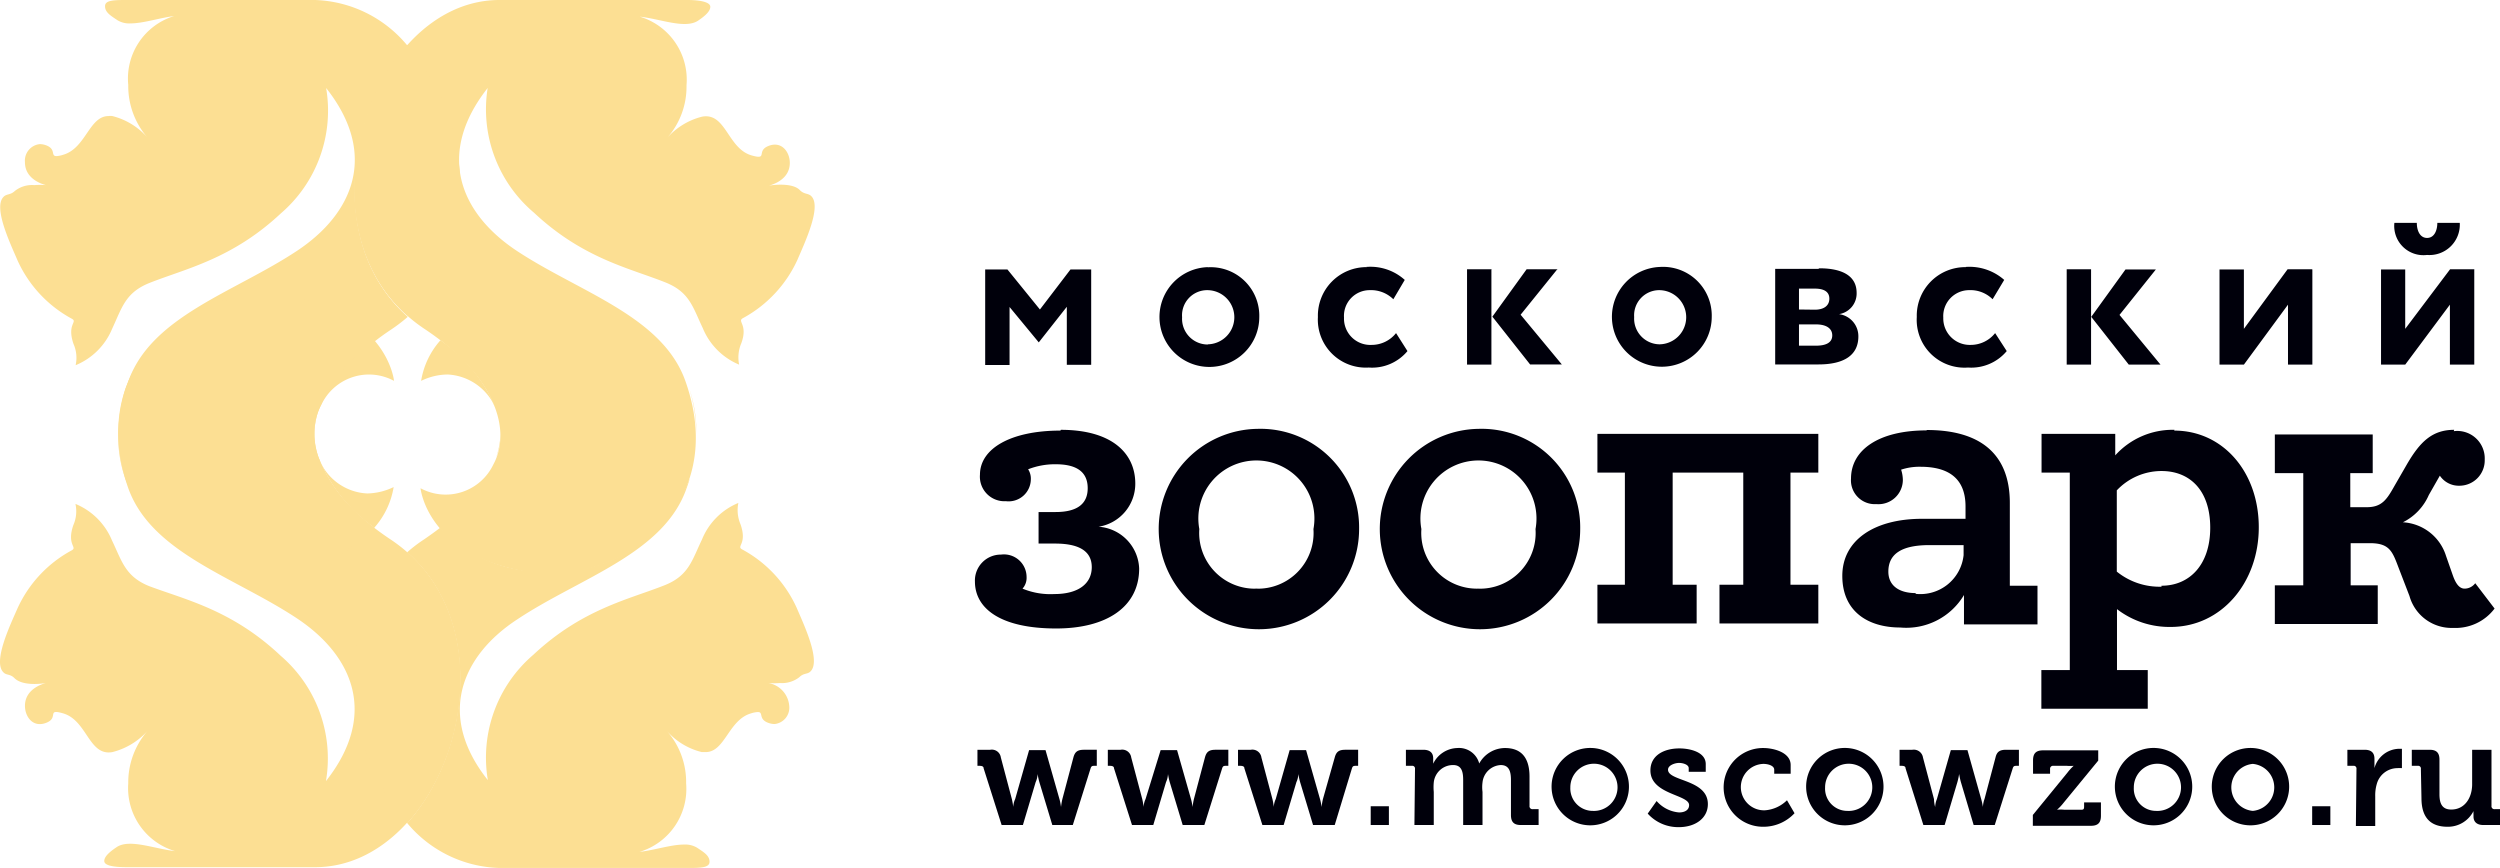<?xml version="1.0" encoding="UTF-8"?> <svg xmlns="http://www.w3.org/2000/svg" id="_1" data-name="1" viewBox="0 0 129.24 44.87"> <defs> <style>.cls-1{fill:#fcdf93;}.cls-1,.cls-2{fill-rule:evenodd;}.cls-2,.cls-3{fill:#00000b;}</style> </defs> <title>зоо</title> <path class="cls-1" d="M20.18,27.88c-3.8-2.53-4.48-5.33-3.57-6.95a2.72,2.72,0,0,1,3.76-1.24s-.34-3.56-5.71-4.35c-4.42-.65-10.29,3.2-8.06,9.81,1.16,3.42,5.48,4.65,8.74,6.81,2.93,1.94,4.21,5,1.51,8.42a7,7,0,0,0-2.34-6.48C12,31.53,9.57,31,7.71,30.3,6.47,29.8,6.3,29,5.79,27.94A3.47,3.47,0,0,0,3.9,26.05a1.77,1.77,0,0,1-.11,1.1c-.36,1.05.25,1.13-.1,1.31a6.44,6.44,0,0,0-2.79,3c-.39.89-1.28,2.76-.72,3.3.15.16.35.07.57.3.41.4,1.33.3,1.62.25-.26.07-1.08.35-1.08,1.18,0,.55.4,1.14,1.09.88s0-.75.89-.49c1.24.37,1.32,2.22,2.54,2a3.64,3.64,0,0,0,1.82-1.1v0a4.06,4.06,0,0,0-1,2.72A3.4,3.4,0,0,0,9.05,44v0c-1.07-.12-2.33-.64-3-.22-.36.24-.66.49-.66.73s.49.32,1.17.32h9.7C23.12,44.87,27.13,32.49,20.18,27.88Z"></path> <path class="cls-1" d="M35.64,24.76a7.66,7.66,0,0,1-7.19,4.84,6.41,6.41,0,0,1-1-.07,7.32,7.32,0,0,1-4.69-2.25c-.26.2-.54.4-.83.6a7.54,7.54,0,0,0-.88.67c4.08,3.61,3.21,10.42,0,14a6.43,6.43,0,0,0,4.76,2.32h9.71c.67,0,1.16,0,1.16-.32s-.29-.49-.65-.73a1.19,1.19,0,0,0-.67-.16c-.66,0-1.53.29-2.3.38v0a3.4,3.4,0,0,0,2.41-3.54,4,4,0,0,0-1-2.72v0a3.51,3.51,0,0,0,1.81,1.1l.2,0c1,0,1.18-1.66,2.34-2a1.36,1.36,0,0,1,.36-.07c.31,0,0,.36.54.56a1,1,0,0,0,.32.06.85.85,0,0,0,.76-.94,1.3,1.3,0,0,0-1.08-1.18,3.84,3.84,0,0,0,.6,0,1.46,1.46,0,0,0,1-.3c.23-.23.42-.14.58-.3.55-.54-.34-2.41-.72-3.3a6.45,6.45,0,0,0-2.8-3c-.35-.18.27-.26-.1-1.31a1.87,1.87,0,0,1-.11-1.1,3.44,3.44,0,0,0-1.88,1.89c-.52,1.08-.68,1.86-1.92,2.36-1.86.74-4.27,1.23-6.8,3.6a7,7,0,0,0-2.35,6.48C22.57,37,23.84,33.9,26.77,32c3.26-2.16,7.59-3.39,8.74-6.81.05-.13.09-.26.13-.39Zm-9.77-2.32a4.08,4.08,0,0,1-.23,1.23,2.9,2.9,0,0,0,.23-1.23Zm9.77-2.33A8.32,8.32,0,0,1,36,22.44a7,7,0,0,0-.36-2.33ZM22.77,17.59a4.15,4.15,0,0,0-1,2.1,3.17,3.17,0,0,1,1.37-.33,2.84,2.84,0,0,1,2.4,1.57,1.69,1.69,0,0,1,.13.27A8,8,0,0,0,22.77,17.59Z"></path> <path class="cls-1" d="M21.06,28.55c-4.09,3.61-3.22,10.42,0,14C24.27,39,25.14,32.16,21.06,28.55Z"></path> <path class="cls-1" d="M21.94,17c3.79,2.52,4.48,5.33,3.57,7a2.73,2.73,0,0,1-3.77,1.24s.34,3.56,5.72,4.35c4.41.65,10.29-3.2,8-9.81-1.15-3.42-5.47-4.65-8.74-6.81-2.93-1.94-4.2-5-1.51-8.42A7,7,0,0,0,27.61,11c2.53,2.37,4.94,2.86,6.79,3.6,1.25.5,1.41,1.27,1.93,2.36a3.47,3.47,0,0,0,1.88,1.89,1.87,1.87,0,0,1,.11-1.1c.37-1-.25-1.13.1-1.31a6.5,6.5,0,0,0,2.8-3c.38-.89,1.27-2.76.72-3.3-.16-.16-.35-.08-.58-.3C41,9.44,40,9.55,39.74,9.6c.27-.07,1.09-.35,1.09-1.18,0-.55-.41-1.14-1.09-.88s0,.75-.9.49c-1.23-.37-1.31-2.22-2.54-2a3.56,3.56,0,0,0-1.81,1.1v0a4,4,0,0,0,1-2.72A3.4,3.4,0,0,0,33.07.86v0c1.07.12,2.33.64,3,.22.36-.24.65-.49.65-.73S36.2,0,35.53,0H25.82C19,0,15,12.38,21.94,17Z"></path> <path class="cls-1" d="M16.47,23.66a8.06,8.06,0,0,0,2.88,3.62,4.18,4.18,0,0,0,1-2.1,3.28,3.28,0,0,1-1.36.33,2.82,2.82,0,0,1-2.4-1.57,2.44,2.44,0,0,1-.14-.28ZM6.11,22.43a6.7,6.7,0,0,0,.37,2.33,8.73,8.73,0,0,1-.37-2.33ZM16.47,21.2a3.06,3.06,0,0,0-.22,1.23,4.05,4.05,0,0,1,.22-1.23ZM16.29,0H6.59C5.91,0,5.43,0,5.43.32s.29.49.65.73a1.16,1.16,0,0,0,.66.16C7.4,1.21,8.27.92,9,.83v0A3.38,3.38,0,0,0,6.63,4.39a4.07,4.07,0,0,0,1,2.73v0A3.56,3.56,0,0,0,5.81,6a.68.68,0,0,0-.2,0c-1,0-1.17,1.66-2.34,2a1.38,1.38,0,0,1-.35.07c-.32,0,0-.36-.54-.56a1,1,0,0,0-.32-.06.86.86,0,0,0-.77.94c0,.83.82,1.11,1.08,1.18a3.61,3.61,0,0,0-.6,0,1.43,1.43,0,0,0-1,.3c-.23.22-.42.14-.58.3-.56.54.34,2.41.72,3.3a6.44,6.44,0,0,0,2.79,3c.35.18-.26.26.1,1.31a1.77,1.77,0,0,1,.11,1.1,3.47,3.47,0,0,0,1.89-1.89c.51-1.09.68-1.86,1.92-2.36,1.86-.74,4.27-1.23,6.8-3.6a7,7,0,0,0,2.34-6.48c2.7,3.41,1.42,6.48-1.51,8.42-3.26,2.16-7.58,3.39-8.74,6.81l-.12.39a7.66,7.66,0,0,1,7.19-4.84,6.59,6.59,0,0,1,1,.07,7.32,7.32,0,0,1,4.69,2.25c.25-.2.53-.4.83-.6a8.49,8.49,0,0,0,.88-.67c-4.08-3.61-3.22-10.42,0-14A6.46,6.46,0,0,0,16.29,0Z"></path> <path class="cls-1" d="M13.67,15.27a7.66,7.66,0,0,0-7.19,4.84,8.73,8.73,0,0,0-.37,2.32,8.73,8.73,0,0,0,.37,2.33,7.66,7.66,0,0,0,7.19,4.84,6.59,6.59,0,0,0,1-.07,7.32,7.32,0,0,0,4.69-2.25,8.09,8.09,0,0,1-2.88-3.61,3.11,3.11,0,0,1-.22-1.24,3.06,3.06,0,0,1,.22-1.23,8,8,0,0,1,2.88-3.61,7.32,7.32,0,0,0-4.69-2.25A6.59,6.59,0,0,0,13.67,15.27Z"></path> <path class="cls-1" d="M21.06,2.32c-3.22,3.58-4.09,10.39,0,14C25.14,12.71,24.27,5.9,21.06,2.32Z"></path> <path class="cls-2" d="M65,30.43a2.88,2.88,0,0,1-3-3.08,3,3,0,1,1,5.9,0,2.88,2.88,0,0,1-3,3.08Zm0-8.26a5.18,5.18,0,1,0,5.26,5.18A5.1,5.1,0,0,0,65,22.17Zm11.43,8.26a2.88,2.88,0,0,1-2.95-3.08,3,3,0,1,1,5.9,0,2.88,2.88,0,0,1-3,3.08Zm0-8.26a5.18,5.18,0,1,0,5.26,5.18,5.1,5.1,0,0,0-5.26-5.18ZM94,22.43H82.58v2H84v5.8H82.58v2h5.13v-2H86.47v-5.8h3.65v5.8H88.89v2H94v-2H92.56v-5.8H94v-2Zm-39.18-.17c-2.57,0-4.16.93-4.16,2.28A1.27,1.27,0,0,0,52,25.91a1.15,1.15,0,0,0,1.29-1.13.89.89,0,0,0-.14-.52A3.82,3.82,0,0,1,54.57,24c.89,0,1.66.26,1.66,1.24,0,.79-.52,1.23-1.66,1.23h-.88V28.1h.85c1.21,0,1.9.37,1.9,1.22s-.69,1.39-1.93,1.39a3.77,3.77,0,0,1-1.65-.28.84.84,0,0,0,.21-.61,1.17,1.17,0,0,0-1.32-1.15,1.34,1.34,0,0,0-1.35,1.39c0,1.39,1.31,2.43,4.2,2.43,2.6,0,4.29-1.11,4.29-3.1a2.25,2.25,0,0,0-2.1-2.16A2.25,2.25,0,0,0,58.69,25c0-1.57-1.21-2.78-3.85-2.78Zm44.21,8.4c-.86,0-1.41-.39-1.41-1.11,0-.91.68-1.37,2.12-1.37h1.77v.52a2.25,2.25,0,0,1-2.48,2Zm.56-8.41c-2.45,0-3.9,1-3.9,2.49A1.23,1.23,0,0,0,97,26.06a1.26,1.26,0,0,0,1.37-1.24,1.79,1.79,0,0,0-.09-.54,3,3,0,0,1,1-.15c1.45,0,2.33.6,2.33,2.05v.64H99.36c-2.46,0-4.12,1.1-4.12,2.95s1.34,2.67,3,2.67a3.47,3.47,0,0,0,3.29-1.68v1.52h3.8v-2H103.9V26c0-2.56-1.56-3.77-4.29-3.77Zm12.15,8.08a3.51,3.51,0,0,1-2.31-.78v-4.2a3.18,3.18,0,0,1,2.31-1c1.47,0,2.52,1,2.52,2.93s-1.08,3-2.52,3Zm.67-8.11a4,4,0,0,0-3.06,1.32V22.43h-3.81v2H107V34.64h-1.47v2h5.5v-2h-1.59V31.49a4.44,4.44,0,0,0,2.78.92c2.61,0,4.55-2.28,4.55-5.15s-1.86-5-4.37-5Zm14.46,0c-1.14,0-1.77.63-2.44,1.78l-.64,1.11c-.4.71-.65,1.11-1.44,1.11h-.85V24.46h1.16v-2H117.6v2h1.47v5.8H117.6v2h5.32v-2h-1.4V28.08h1c1.06,0,1.17.47,1.52,1.38l.52,1.35a2.26,2.26,0,0,0,2.27,1.65,2.52,2.52,0,0,0,2.13-1l-1-1.31a.69.69,0,0,1-.55.28c-.3,0-.48-.32-.61-.69l-.35-1A2.48,2.48,0,0,0,124.22,27a2.84,2.84,0,0,0,1.34-1.41l.57-1a1.18,1.18,0,0,0,1,.52,1.31,1.31,0,0,0,1.32-1.35,1.42,1.42,0,0,0-1.6-1.47ZM56.45,13.93H55.34L53.76,16l-1.68-2.07H50.93v4.94h1.26v-3L53.7,17.7h0l1.45-1.84v3h1.26V13.93Zm6,3.88a1.33,1.33,0,0,1-1.34-1.41A1.3,1.3,0,0,1,62.41,15a1.4,1.4,0,0,1,0,2.8Zm0-4A2.58,2.58,0,1,0,65.1,16.4a2.51,2.51,0,0,0-2.69-2.58Zm8.24,0a2.51,2.51,0,0,0-2.56,2.58A2.48,2.48,0,0,0,70.76,19a2.38,2.38,0,0,0,2-.85l-.59-.93a1.61,1.61,0,0,1-1.27.61,1.36,1.36,0,0,1-1.42-1.41A1.33,1.33,0,0,1,70.81,15a1.64,1.64,0,0,1,1.22.47l.59-1a2.65,2.65,0,0,0-2-.67Zm6.45.11H75.84v4.93H77.1V13.93Zm3.39,0H78.92l-1.77,2.45,1.95,2.47h1.64l-2.13-2.57v0l1.88-2.33Zm5.28,3.88a1.33,1.33,0,0,1-1.33-1.41A1.3,1.3,0,0,1,85.77,15a1.4,1.4,0,0,1,0,2.8Zm0-4a2.58,2.58,0,1,0,2.68,2.58,2.52,2.52,0,0,0-2.68-2.58ZM93,17.87v-1.1h.88c.52,0,.84.2.84.57s-.32.53-.84.53ZM93,16V14.92h.82c.47,0,.75.16.75.52s-.28.57-.75.57Zm1-2.1-2.23,0v4.94l2.23,0c1.35,0,2.07-.49,2.07-1.45a1.15,1.15,0,0,0-1-1.15h0a1.08,1.08,0,0,0,.91-1.1c0-.89-.76-1.27-1.93-1.27Zm7.64-.09a2.51,2.51,0,0,0-2.55,2.58A2.47,2.47,0,0,0,101.74,19a2.39,2.39,0,0,0,2-.85l-.6-.93a1.61,1.61,0,0,1-1.27.61,1.37,1.37,0,0,1-1.41-1.41A1.34,1.34,0,0,1,101.79,15a1.62,1.62,0,0,1,1.22.47l.6-1a2.72,2.72,0,0,0-2-.67Zm6.46.11h-1.26v4.93h1.26V13.93Zm11.42,0h-1.26L116,17V13.93h-1.26v4.92H116l2.28-3.1v3.1h1.26V13.93Zm8.4,0h-1.26L124.34,17V13.93h-1.25v4.92h1.25l2.31-3.1v3.1h1.26V13.93ZM126,11.52c0,.4-.16.78-.53.78s-.53-.38-.53-.78h-1.16a1.51,1.51,0,0,0,1.69,1.66,1.57,1.57,0,0,0,1.69-1.66Zm-14.55,2.41h-1.57l-1.77,2.45,1.94,2.47h1.64l-2.12-2.57v0Z"></path> <path class="cls-2" d="M50.85,39.72c0-.11-.11-.13-.22-.13h-.1v-.83h.66a.47.47,0,0,1,.55.4l.57,2.15a3.51,3.51,0,0,1,.07.41h0s0-.2.1-.41l.72-2.53h.85l.72,2.53a2.64,2.64,0,0,1,.08.41h0a3.51,3.51,0,0,1,.07-.41l.57-2.15c.08-.3.22-.4.55-.4h.66v.83h-.11c-.11,0-.17,0-.21.13l-.92,2.93H54.4l-.67-2.22a3.59,3.59,0,0,1-.09-.42h0s0,.21-.1.42l-.66,2.22h-1.1Z"></path> <path class="cls-2" d="M57.59,39.72c0-.11-.11-.13-.22-.13h-.1v-.83h.66a.47.47,0,0,1,.55.4l.57,2.15a3.51,3.51,0,0,1,.07.41h0s0-.2.1-.41L60,38.78h.85l.72,2.53a2.64,2.64,0,0,1,.08.41h0a3.51,3.51,0,0,1,.07-.41l.57-2.15c.08-.3.22-.4.55-.4h.66v.83h-.11c-.11,0-.17,0-.21.13l-.92,2.93H61.14l-.67-2.22a3.59,3.59,0,0,1-.09-.42h0s0,.21-.1.42l-.66,2.22h-1.1Z"></path> <path class="cls-2" d="M64.33,39.72c0-.11-.11-.13-.22-.13H64v-.83h.66a.47.47,0,0,1,.55.4l.57,2.15a3.51,3.51,0,0,1,.07.41h0s0-.2.1-.41l.72-2.53h.85l.72,2.53a2.64,2.64,0,0,1,.08.41h0a3.51,3.51,0,0,1,.07-.41L69,39.16c.08-.3.22-.4.55-.4h.66v.83H70.1c-.11,0-.17,0-.21.13L69,42.65H67.88l-.67-2.22a3.59,3.59,0,0,1-.09-.42h0s0,.21-.1.42l-.66,2.22h-1.1Z"></path> <rect class="cls-3" x="70.86" y="41.68" width="0.94" height="0.97"></rect> <path class="cls-2" d="M73.15,39.75a.14.14,0,0,0-.16-.16h-.31v-.83h.9c.34,0,.51.16.51.44v.11c0,.08,0,.17,0,.17h0a1.43,1.43,0,0,1,1.25-.81,1.08,1.08,0,0,1,1.13.8h0a1.53,1.53,0,0,1,1.33-.8c.81,0,1.27.46,1.27,1.48v1.51a.15.15,0,0,0,.17.17h.3v.82h-.92c-.36,0-.51-.16-.51-.52v-1.8c0-.44-.09-.78-.53-.78a1,1,0,0,0-.94.9,1.89,1.89,0,0,0,0,.49v1.71h-1V40.33c0-.42-.07-.78-.52-.78a1,1,0,0,0-1,.9,2.63,2.63,0,0,0,0,.49v1.71h-1Z"></path> <path class="cls-2" d="M82.34,41.92a1.22,1.22,0,1,0-1.16-1.21,1.16,1.16,0,0,0,1.16,1.21Zm0-3.25a2,2,0,1,1-2.13,2A2,2,0,0,1,82.33,38.67Z"></path> <path class="cls-2" d="M85.64,41.41A1.73,1.73,0,0,0,86.8,42c.29,0,.52-.12.52-.38,0-.55-2-.54-2-1.79,0-.78.7-1.14,1.5-1.14.53,0,1.36.18,1.36.81v.4H87.3v-.19c0-.18-.29-.27-.5-.27s-.57.12-.57.35c0,.61,2.06.49,2.06,1.78,0,.73-.65,1.19-1.5,1.19a2.12,2.12,0,0,1-1.61-.7Z"></path> <path class="cls-2" d="M91.16,38.67c.5,0,1.41.21,1.41.88V40h-.85v-.21c0-.21-.32-.3-.56-.3a1.2,1.2,0,0,0,.07,2.4,1.8,1.8,0,0,0,1.15-.52l.39.67a2.19,2.19,0,0,1-1.63.7,2,2,0,1,1,0-4.07Z"></path> <path class="cls-2" d="M95.5,41.92a1.22,1.22,0,1,0-1.15-1.21,1.15,1.15,0,0,0,1.15,1.21Zm0-3.25a2,2,0,1,1-2.13,2A2,2,0,0,1,95.5,38.67Z"></path> <path class="cls-2" d="M98.51,39.72c0-.11-.1-.13-.21-.13h-.1v-.83h.66a.48.48,0,0,1,.55.4l.57,2.15c0,.21.06.41.06.41h0s0-.2.09-.41l.72-2.53h.86l.71,2.53a3.67,3.67,0,0,1,.09.41h0s0-.2.08-.41l.57-2.15c.07-.3.22-.4.55-.4h.66v.83h-.11c-.11,0-.17,0-.21.13l-.93,2.93h-1.09l-.66-2.22a3.59,3.59,0,0,1-.09-.42h0a3.59,3.59,0,0,1-.09.42l-.66,2.22h-1.1Z"></path> <path class="cls-2" d="M105.09,42.13l1.79-2.19a2.64,2.64,0,0,1,.32-.35v0a2.21,2.21,0,0,1-.35,0h-.7a.15.15,0,0,0-.17.16V40h-.88v-.69c0-.36.15-.52.52-.52h2.85v.53l-1.79,2.18a2.46,2.46,0,0,1-.34.36v0a1.88,1.88,0,0,1,.38,0h.85c.11,0,.17,0,.17-.16v-.22h.87v.69c0,.36-.15.52-.52.52h-3Z"></path> <path class="cls-2" d="M111.46,41.92a1.22,1.22,0,1,0-1.15-1.21,1.15,1.15,0,0,0,1.15,1.21Zm0-3.25a2,2,0,1,1-2.13,2A2,2,0,0,1,111.46,38.67Z"></path> <path class="cls-2" d="M116.46,41.92a1.22,1.22,0,0,0,0-2.43,1.22,1.22,0,0,0,0,2.43Zm0-3.25a2,2,0,1,1-2.12,2A2,2,0,0,1,116.45,38.67Z"></path> <rect class="cls-3" x="119.53" y="41.68" width="0.94" height="0.97"></rect> <path class="cls-2" d="M121.82,39.75a.14.14,0,0,0-.16-.16h-.31v-.83h.89c.34,0,.51.15.51.47v.23c0,.15,0,.25,0,.25h0a1.35,1.35,0,0,1,1.24-1h.18v1a1.5,1.5,0,0,0-.24,0,1.11,1.11,0,0,0-1.06.82,2.09,2.09,0,0,0-.08.63v1.54h-1Z"></path> <path class="cls-2" d="M125.15,39.75a.14.14,0,0,0-.16-.16h-.31v-.83h.92c.36,0,.51.16.51.51v1.79c0,.47.13.79.61.79.7,0,1.08-.61,1.08-1.31V38.76h1v2.9a.15.15,0,0,0,.17.17h.3v.82h-.89c-.33,0-.51-.16-.51-.44v-.1a1.62,1.62,0,0,1,0-.18h0a1.48,1.48,0,0,1-1.34.81c-.83,0-1.35-.42-1.35-1.48Z"></path> </svg> 